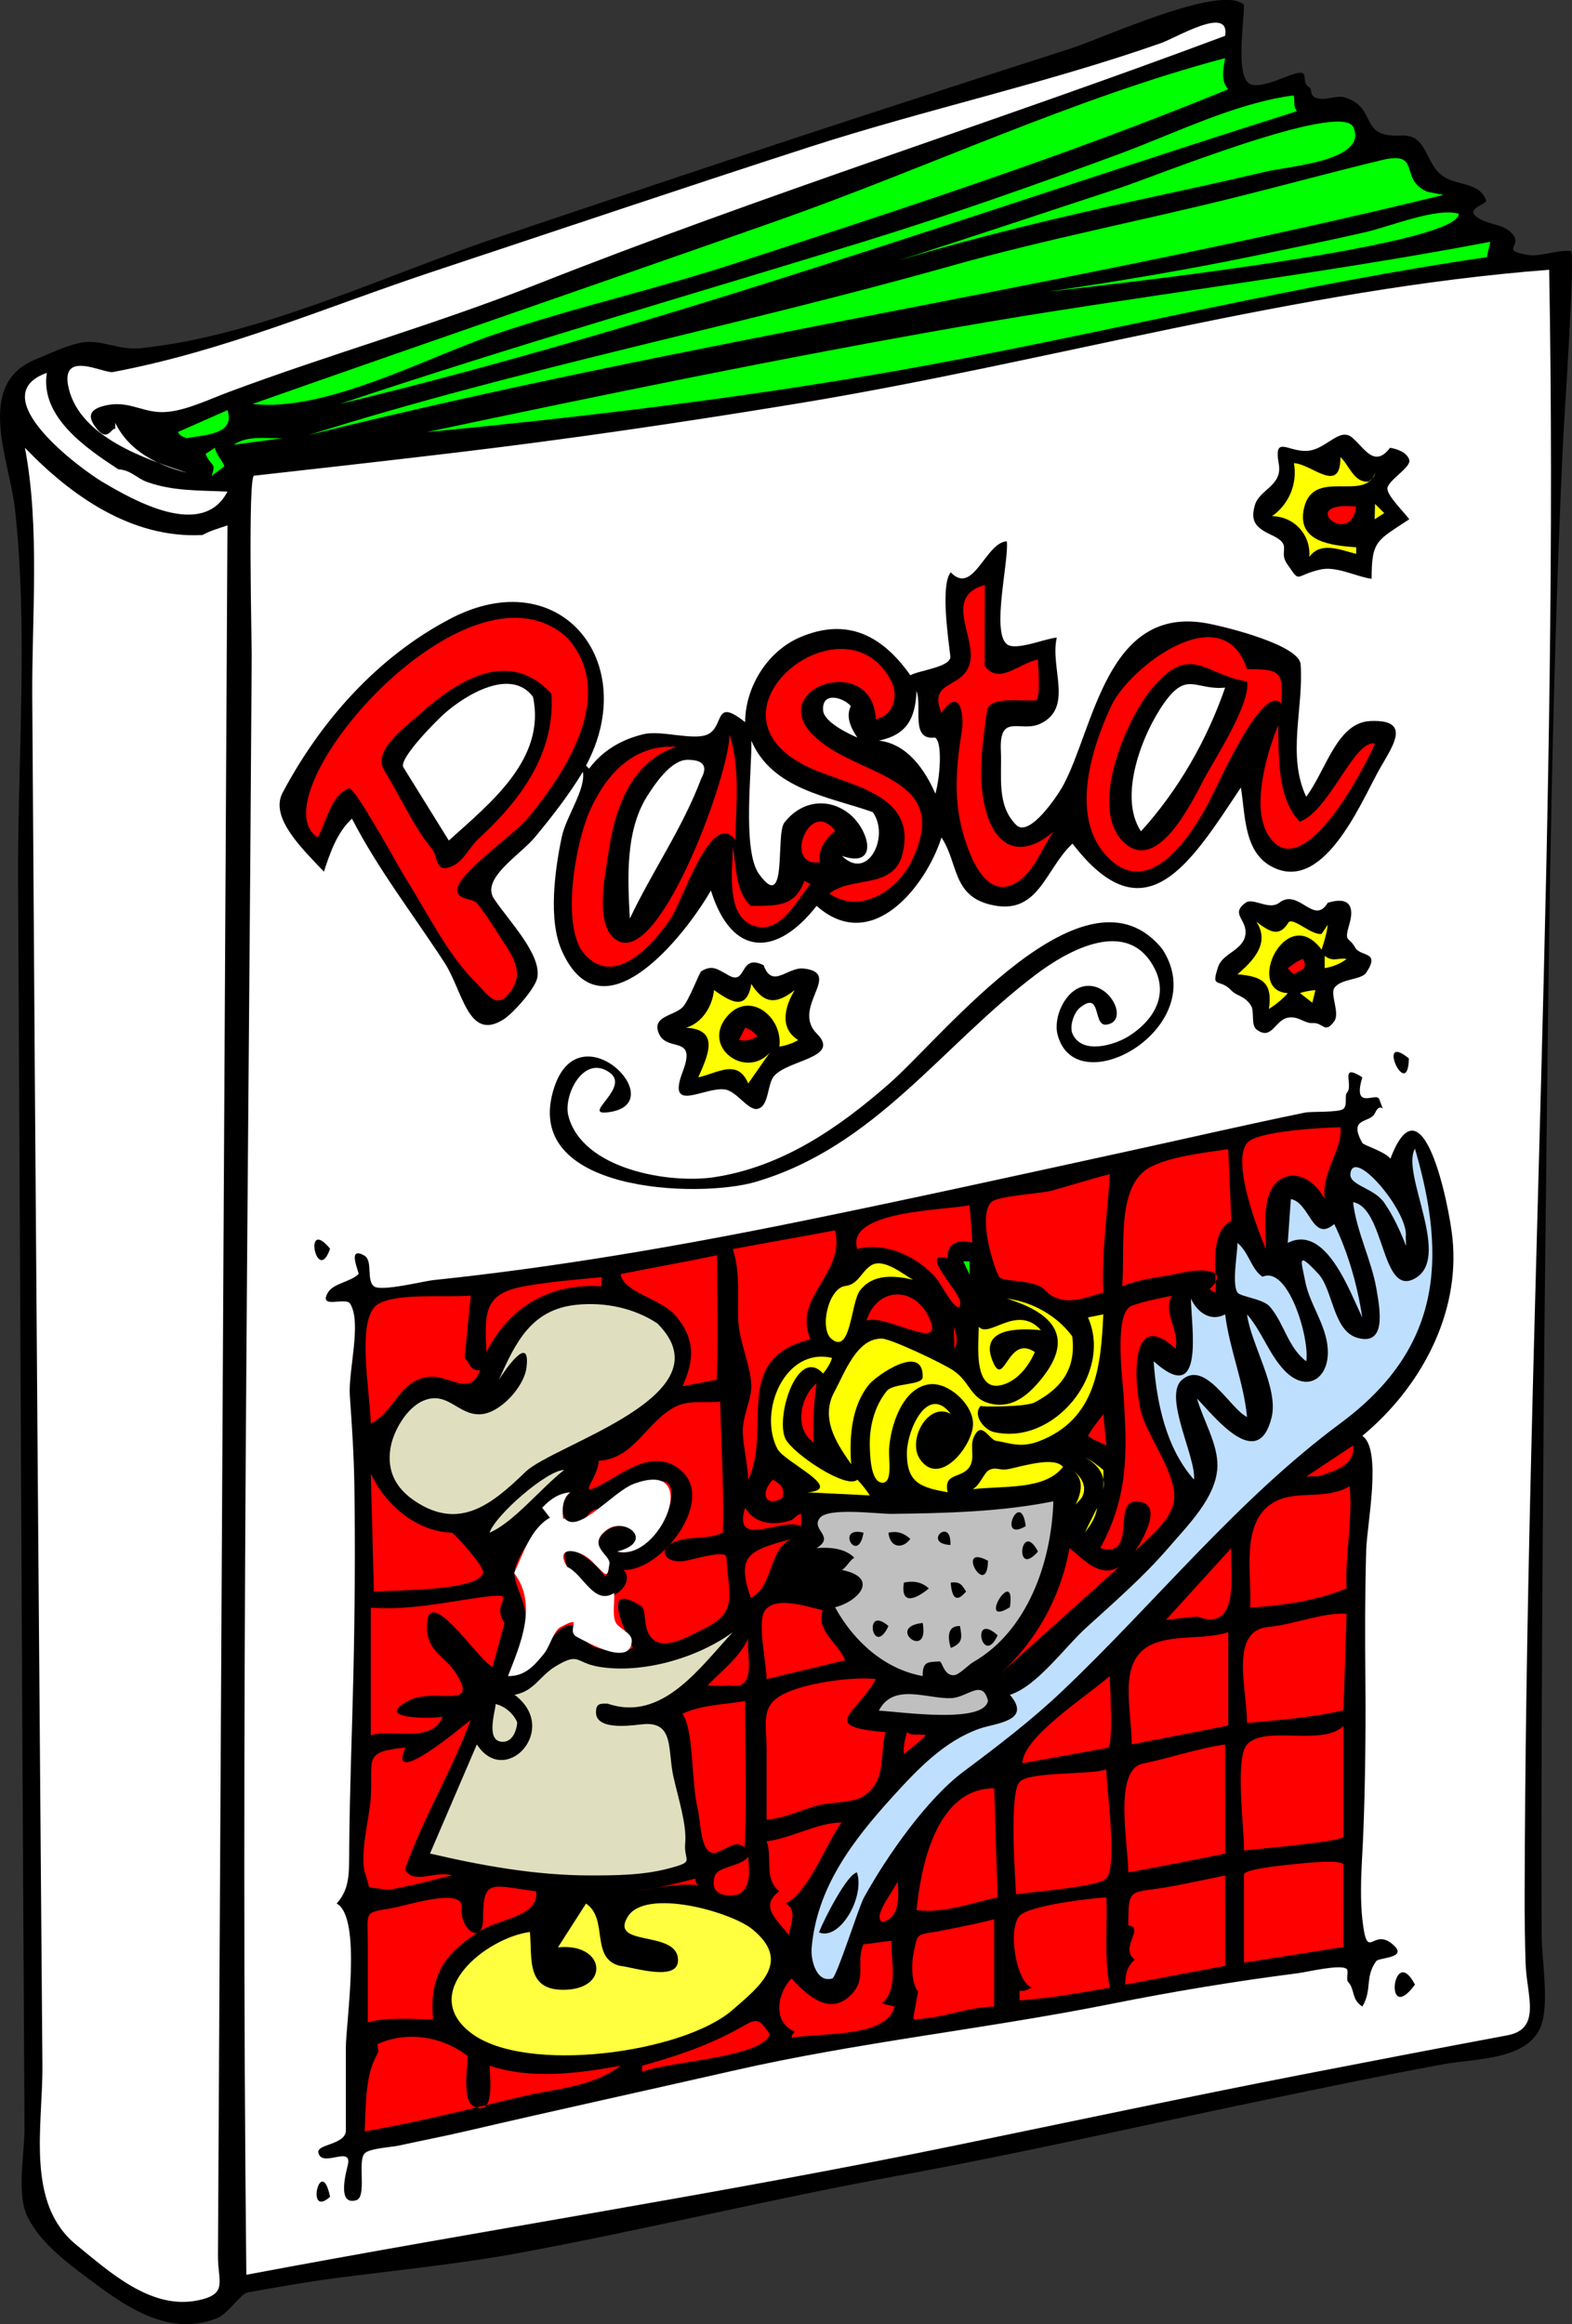 <?xml version="1.0" encoding="UTF-8" standalone="no"?>
<!-- Generator: Adobe Illustrator 12.0.0, SVG Export Plug-In . SVG Version: 6.00 Build 51448)  -->
<svg
    xmlns:inkscape="http://www.inkscape.org/namespaces/inkscape"
    xmlns:rdf="http://www.w3.org/1999/02/22-rdf-syntax-ns#"
    xmlns="http://www.w3.org/2000/svg"
    xmlns:cc="http://web.resource.org/cc/"
    xmlns:dc="http://purl.org/dc/elements/1.1/"
    xmlns:sodipodi="http://inkscape.sourceforge.net/DTD/sodipodi-0.dtd"
    xmlns:svg="http://www.w3.org/2000/svg"
    xmlns:ns1="http://sozi.baierouge.fr"
    xmlns:xlink="http://www.w3.org/1999/xlink"
    id="Layer_1"
    style="enable-background:new 0 0 178.635 264.113"
    sodipodi:docname="Libro di ricette.svg"
    xml:space="preserve"
    viewBox="0 0 178.635 264.113"
    sodipodi:version="0.32"
    version="1.0"
    inkscape:version="0.40+cvs"
    sodipodi:docbase="F:\openclip\svg3"
  >
<rect x="0" y="0" width="178.635" height="264.113" fill="#333333" stroke="none"/>
<sodipodi:namedview
      id="base"
      bordercolor="#666666"
      inkscape:pageshadow="2"
      inkscape:window-width="640"
      pagecolor="#ffffff"
      inkscape:zoom="1.4312055"
      inkscape:window-x="22"
      borderopacity="1.0"
      inkscape:current-layer="Layer_1"
      inkscape:cx="89.317496"
      inkscape:cy="132.05650"
      inkscape:window-y="22"
      inkscape:window-height="540"
      inkscape:pageopacity="0.0"
  />
<g
      id="g3"
    >
	<path
        id="path5"
        d="m141.36 0.577c0 2.086-0.967 8.048 0.654 8.952 0.988 0.551 3.473-0.566 4.41-0.917 2.848-1.066 1.173 0.638 2.358 1.311 0.424 0.241-0.139 1.076 1.136 1.288 0.874 0.146 2.04-0.39 2.839-0.153 3.919 1.163 1.479 4.624 6.463 4.345 3.048-0.17 2.647 3.21 4.805 4.651 1.617 1.08 4.088 0.625 4.848 2.708 0.183 0.501-2.856 0.964-0.634 2.162 1.248 0.672 2.51 0.528 3.516 1.55 1.5 1.524-1.468 1.906 1.791 2.489 1.498 0.268 3.356-0.604 4.957-0.437 0.546 0.057-0.778 19.329-0.896 21.836-1.397 29.937-1.631 59.957-1.987 89.92-0.181 15.117-0.285 30.235-0.38 45.354-0.052 8.222-0.078 16.441-0.078 24.663 0 3.235 0.009 6.471 0.022 9.706 0.011 2.704 0.939 7.88-0.153 10.415-1.596 3.701-7.495 3.515-10.958 4.147-6.862 1.255-13.695 2.686-20.524 4.105-13.737 2.857-27.426 5.996-41.231 8.521-14.396 2.633-28.656 6.091-43.039 8.775-7.075 1.32-14.252 2.008-21.383 2.943-3.271 0.43-6.512 1.019-9.759 1.595-0.771 0.138-2.238 2.438-3.467 2.928-5.748 2.288-10.881-1.685-15.066-4.825-2.428-1.822-4.95-3.802-6.398-6.528-1.403-2.641-0.405-7.242-0.421-10.29-0.083-15.363-0.179-30.727-0.257-46.091-0.16-31.768-0.304-63.535-0.472-95.303-0.074-13.943 1.168-28.7-0.357-42.567-0.603-5.48-4.613-14.147 2.328-16.98 1.64-0.67 3.338-1.52 5.075-1.886 2.35-0.495 4.312 0.872 6.834 0.611 13.635-1.412 27.768-8.289 40.677-12.619 14.304-4.797 28.6-9.622 42.947-14.29 7.394-2.406 14.787-4.809 22.191-7.182 3.65-1.183 17.13-7.394 19.61-4.92"
    />
	<path
        id="path7"
        style="fill:#FFFFFF"
        d="m139.22 4.07c-25.924 9.709-52.598 18.111-78.26 28.255-11.459 4.53-23.41 7.907-34.98 12.228-2.602 0.972-5.462 2.407-7.904 2.271-2.075-0.116-3.586-1.249-5.896-0.786-1.968 0.394-2.464 1.217-1.048 2.838 1.152 1.318 1.569-0.352 1.965-0.131v-0.699c1.56 3.237 4.828 4.848 8.167 5.677-4.713-1.545-12.094-4.018-13.445-9.55-1.113-4.557 3.976-1.7 5.007-1.894 12.829-2.416 24.289-7.415 36.577-11.487 14.165-4.694 28.304-9.468 42.502-14.062 13.246-4.286 26.928-7.233 40.022-11.832 1.79-0.628 7.88-4.349 7.29-0.828"
    />
	<path
        id="path9"
        style="fill:#00FF00"
        d="m139.57 10.141c-18.383 7.552-37.23 13.658-56.112 19.813-9.001 2.934-18.262 4.998-27.257 8.049-7.777 2.639-19.234 8.867-27.513 7.904 19.866-6.997 39.788-13.835 59.654-20.831 16.937-5.964 33.532-13.864 50.879-18.474-0.22 1.286-0.52 2.566 0.35 3.539"
    />
	<path
        id="path11"
        style="fill:#00FF00"
        d="m146.99 10.839c0.244 0.741-0.136 1.136 0.395 1.79-36.14 11.429-71.884 24.373-108.78 33.278 19.625-6.57 39.502-12.289 59.282-18.369 9.848-3.027 19.547-6.446 29.211-10.011 6.42-2.367 13.17-5.789 19.9-6.688"
    />
	<path
        id="path13"
        style="fill:#00FF00"
        d="m153.76 14.376c1.846 3.906-7.289 4.499-10.045 5.153-4.771 1.133-9.57 2.161-14.361 3.2-9.201 1.995-18.324 4.189-27.345 6.889 8.465-2.694 16.882-5.525 25.322-8.292 3.69-1.211 24.72-9.741 26.42-6.95"
    />
	<path
        id="path15"
        style="fill:#00FF00"
        d="m162.24 21.801c0.597 0.117 1.193 0.233 1.79 0.35-42.68 10.433-86.297 16.678-128.97 27.294 24.034-7.582 48.841-12.407 73.016-19.232 10.785-3.045 21.67-5.128 32.538-7.845 5.459-1.365 10.891-2.845 16.36-4.166 4.71-1.138 1.88 2.218 5.26 3.599"
    />
	<path
        id="path17"
        style="fill:#00FF00"
        d="m165.77 24.29c0.041 3.722-41.226 8.212-46.729 8.865 7.95-1.176 15.882-2.5 23.752-4.133 4.109-0.853 8.221-1.691 12.313-2.626 2.83-0.645 8.14-2.847 10.67-2.106"
    />
	<path
        id="path19"
        style="fill:#00FF00"
        d="m168.96 29.225c-21.122 3.066-41.783 8.233-62.751 12.128-19.001 3.53-38.46 5.899-57.695 7.743 20.063-4.243 40.139-8.388 60.34-11.926 20.114-3.523 40.44-5.878 60.499-9.692-0.04 0.174-0.39 1.732-0.4 1.747"
    />
	<path
        id="path21"
        style="fill:#FFFFFF"
        d="m176.04 30.666c1.117 61.495-2.644 123.13-2.786 184.64-0.006 2.595 0.028 5.173 0.106 7.767 0.11 3.649 1.877 7.476-2.057 8.212-7.722 1.447-15.437 2.926-23.148 4.427-13.19 2.566-26.339 5.363-39.501 8.071-26.81 5.516-53.809 9.653-80.662 14.718-0.649-61.332 0.245-122.72 0.611-184.05 0.007-1.278-0.44-20.316 0.266-20.395 7.59-0.841 15.174-1.706 22.757-2.605 13.105-1.556 26.189-3.493 39.211-5.632 28.217-4.647 56.767-13.005 85.207-15.162"
    />
	<path
        id="path23"
        style="fill:#FFFFFF"
        d="m13.445 53.332c1.453 0.085 2.035 0.995 3.275 1.441 2.91 1.047 5.928 0.948 9.127 1.091-2.842 5.477-10.687 0.98-14.193-1.091-2.446-1.445-13.754-9.764-6.331-12.403-0.802 5.056 4.594 8.64 8.122 10.962"
    />
	<path
        id="path25"
        style="fill:#00FF00"
        d="m21.219 49.794c-0.397-0.167-0.738-0.212-1.004-0.699 1.878-0.83 3.755-1.66 5.633-2.49 0.95 2.839-2.728 2.804-4.629 3.189"
    />
	<path
        id="path27"
        d="m157.96 50.886c0.821 0.127 1.963 0.536 2.184 1.397 0.214 0.832-2.461 2.329-2.489 3.231-0.025 0.82 1.982 2.783 2.489 3.494-3.684 2.443-4.28 2.389-4.28 6.77-1.85-0.267-4.007-1.489-5.873-1.048-3.011 0.71-2.141 1.638-3.735-0.655-1.047-1.506 0.742-2.114-1.768-3.276-1.902-0.881-2.377-1.63-1.9-3.362 0.505-1.833 3.168-2.207 2.729-4.695-0.625-3.546 1.196-1.148 3.561-1.55 1.964-0.333 3.387-2.643 4.781-1.463 1.41 1.2 2.52 3.5 4.3 1.157"
    />
	<path
        id="path29"
        style="fill:#00FF00"
        d="m32.181 49.794c-1.878 0.248-3.756 0.495-5.634 0.743 1.665-1.126 3.866-0.659 5.634-0.743"
    />
	<path
        id="path31"
        style="fill:#FFFFFF"
        d="m23.01 60.8c0.836-0.485 1.932-0.783 2.838-1.092-0.36 65.554-0.72 131.11-1.08 196.66-0.016 2.934 1.209 4.354-2.37 5.057-5.292 1.04-9.969-3.267-13.735-6.332-5.799-4.722-3.787-13.53-3.843-20.417-0.066-8.156-0.13-16.313-0.195-24.47-0.232-29.286-0.46-58.573-0.667-87.859-0.102-14.362-0.2-28.723-0.292-43.084-0.059-9.154 0.89-19.316-0.833-28.378 5.292 5.509 12.188 10.343 20.177 9.912"
    />
	<path
        id="path33"
        style="fill:#00FF00"
        d="m25.499 52.982c-0.48 0.364-0.961 0.728-1.441 1.092 0.508-1.618 0.04-0.84-0.699-2.489 0.35-0.233 0.699-0.466 1.048-0.699 0.207 0.858 0.841 1.412 1.092 2.096"
    />
	<path
        id="path35"
        style="fill:#FFFF00"
        d="m155.51 54.729c0.383-0.311 0.671-0.506 0.742-1.005-1.089 3.401-7.051-0.648-8.079 4.062-0.847 3.877 3.259 4.192 5.939 4.411v0.743c-1.795-0.435-4.022-1.463-5.328 0.349 0.196-2.501-1.716-4.604-4.235-4.629 1.937-1.377 2.897-3.679 2.489-6.027 2.004 0.074 5.31 3.649 5.284-0.699 1.08 1.066 1.55 2.935 3.2 2.795"
    />
	<path
        id="path37"
        style="fill:#FF0000"
        d="m154.11 57.568c-0.63 4.838-6.96-0.705 0 0"
    />
	<path
        id="path39"
        style="fill:#FFFF00"
        d="m156.21 59.009c0.015-0.582 0.028-1.165 0.043-1.747 0.35 0.349 0.698 0.699 1.048 1.048-0.06 0.039-1.07 0.672-1.09 0.699"
    />
	<path
        id="path41"
        d="m114.41 61.499c0.263 2.201-1.767 10.252 0 11.704 0.995 0.818 4.479-0.691 5.677-0.743-0.802 3.426 1.952 7.977-1.877 9.783-2.22 1.047-4.682-1.3-4.477 3.079 0.136 2.896-0.519 6.164 1.746 8.428 1.492 1.492 4.729-3.362 5.35-4.52 3.52-6.557 4.907-20.533 16.377-18.386 2.271 0.425 10.432 2.477 10.591 4.651 0.362 4.957-1.579 10.343 0.634 15.045 2.259-2.994 3.479-8.438 7.293-8.604 4.997-0.217 2.298 3.155 0.873 5.765-2.099 3.844-6.36 14.03-12.228 10.7-3.037-1.724-2.855-5.885-3.363-8.909-5.707 8.579-10.847 17.168-19.128 6.376-3.169 2.92-3.83 8.312-9.39 6.922-4.283-1.071-3.592-4.741-5.503-7.621-1.7 5.391-7.836 13.404-14.192 7.774-4.462 5.731-9.59 5.973-12.01-1.747-2.931 5.11-12.379 17.109-16.944 6.834-1.571-3.535-0.778-9.235 0-12.927 0.499-2.365 2.727-5.338 2.402-7.402-1.618 2.652-3.495 5.085-5.481 7.468-1.655 1.986-6.148 4.675-4.625 6.964 1.663 2.5 5.481 6.383 4.909 9.02-0.269 1.24-2.736 3.988-3.799 4.673-4.054 2.61-4.641-3.21-6.725-6.419-3.532-5.439-7.544-10.596-10.525-16.377-1.691 1.553-2.492 3.891-3.188 6.027-2.352-2.507-6.206-6.12-4.696-8.966 4.339-8.182 10.799-15.462 19.086-19.792 12.489-6.524 21.667 4.98 15.395 16.704l0.349 0.349c1.545-2.083 3.745-3.355 6.245-3.93 1.981-0.456 5.6 0.763 7.206 0.043 1.984-0.889 0.663-4.296 4.281-1.397 0.021-4.011 2.537-8.065 6.244-9.651 5.486-2.348 9.454-0.052 12.534 4.323 0.899-0.553 4.687-0.929 4.541-2.162-0.268-2.257-1.115-8.098 0.044-9.542 2.57 2.724 3.96-3.43 6.38-3.52"
    />
	<path
        id="path43"
        style="fill:#FF0000"
        d="m111.92 75.691c1.603 2.191 3.862-0.324 6.027-0.742 0 0.792 0.391 4.605-0.314 4.648-1.499 0.092-5.257-0.489-5.473 1.16-0.467 3.554-1.084 7.304-0.262 10.852 1.168 5.041 4.363 5.911 7.84 2.861-1.349 1.885-2.225 4.668-4.303 5.874-3.616 2.098-5.509-3.666-6.175-6.335-0.891-3.567-0.558-7.337 0.036-10.918 0.278-1.677-0.142-5.27-2.313-2.072-1.586-3.784 2.483-2.687 3.233-5.678 0.736-2.938-3.08-7.571 1.702-8.865-0.02 3.076-0.02 6.148-0.02 9.219"
    />
	<path
        id="path45"
        style="fill:#FF0000"
        d="m64.454 72.459c5.715 6.378-0.166 15.387-4.598 20.65-1.414 1.679-8.186 6.408-7.892 8.129 0.193 1.13 1.715 0.763 2.271 1.441 1.136 1.387 2.081 3.032 3.101 4.563 0.982 1.475 1.985 3.2 1.004 4.913-1.766 3.086-2.93 0.798-4.324-0.568-3.127-3.063-5.542-8.011-7.877-11.708-0.764-1.21-5.813-10.499-6.469-10.281-2.046 0.683-2.607 3.896-3.559 5.568-7.244-4.61 16.977-33.075 28.343-22.7"
    />
	<path
        id="path47"
        style="fill:#FF0000"
        d="m141.71 76.041c3.754 0 4.153 0.265 3.888 3.887-2.145-2.366-7.234 9.393-8.316 11.403-1.881 3.492-6.4 10.633-11.052 6.415-4.821-4.371-2.324-12.479 0.066-17.569 2.02-4.323 12.67-12.544 15.41-4.136"
    />
	<path
        id="path49"
        style="fill:#FF0000"
        d="m101.31 77.438c0.803 1.73 0.224 3.892-1.79 4.28-0.413-8.394-15.059-2.677-4.936 3.494 5.362 3.269 13.293 4.018 8.953 12.752-1.627 3.273-5.816 5.972-9.303 3.582 2.554-2.04 7.306-0.435 8.319-4.499 1.618-6.486-5.219-7.615-9.804-9.477-14.819-6.019 3.185-20.633 8.554-10.136"
    />
	<path
        id="path51"
        d="m141.71 77.438c0.452 2.505-3.78 8.994-4.89 11.092-1.407 2.661-5.51 11.23-9.39 6.9-3.576-3.992 0.575-13.631 3.316-16.995 4.53-5.558 6.09-1.725 10.96-0.997"
    />
	<path
        id="path53"
        d="m62.664 78.836c0.444 6.856-3.599 12.173-8.297 16.486-0.979 0.898-1.636 2.432-2.839 3.035-2.136 1.07-1.735-1.037-2.402-1.834-2.105-2.515-3.677-6.113-5.437-8.926-1.405-2.246 2.128-4.773 3.934-6.383 4.741-4.231 10.334-7.472 15.041-2.378"
    />
	<path
        id="path55"
        style="fill:#FFFFFF"
        d="m139.22 78.137c-2.064 5.969-5.318 11.653-9.564 16.333-2.64-3.955 0.153-11.113 2.664-14.63 2.59-3.631 3.53-1.372 6.9-1.703"
    />
	<path
        id="path57"
        style="fill:#FFFFFF"
        d="m60.567 79.185c1.512 7.106-4.917 12.115-9.564 16.333-1.72-2.772-3.44-5.545-5.161-8.318-0.599-0.965 3.842-5.387 4.637-6.094 2.377-2.114 7.565-5.297 10.088-1.921"
    />
	<path
        id="path59"
        style="fill:#FFFFFF"
        d="m106.25 83.814c0.894 0.526 0.551 4.646 0.044 6.376-1.204-2.743-3.205-5.655-6.419-6.027 3.18-0.673 4.128-2.49 4.279-5.633 0.66 1.847-0.73 5.634 2.1 5.284"
    />
	<path
        id="path61"
        style="fill:#FFFFFF"
        d="m96.685 80.233c-0.612 1.241 0.021 2.512 0.74 3.581-1.064-0.445-3.78-1.776-3.886-3.057-0.184-2.242 2.278-1.51 3.146-0.524"
    />
	<path
        id="path63"
        style="fill:#FF0000"
        d="m147.69 93.378c3.39-1.208 6.237-9.452 8.559-8.865-1.472 3.303-7.962 15.564-11.792 10.874-2.54-3.11-0.518-9.761 0.787-12.97 0.09 3.686-0.13 8.21 2.44 10.961"
    />
	<path
        id="path65"
        style="fill:#FF0000"
        d="m83.582 95.475c-2.713-3.661-6.003 6.874-7.336 8.866-1.892 2.826-6.246 7.931-9.739 4.192-2.886-3.089-1.073-12.771 0.456-16.265 1.854-4.236 5.002-7.708 9.894-7.404-5.389 1.798-7.052 7.354-7.773 12.402-0.333 2.329-1.632 8.342 1.223 9.695 4.901 2.323 12.714-19.406 12.577-23.496 1.279 3.736 0.719 8.305 0.698 12.011"
    />
	<path
        id="path67"
        style="fill:#FFFFFF"
        d="m99.172 92.287c1.969 2.713-0.515 7.915-3.493 4.979 4.348 1.5 3.052-3.134 0.699-4.891-2.413-1.802-5.393-1.297-7.25 1.113-1.019 1.322 0.407 10.411-2.882 5.831-1.963-2.735-0.743-12.234-0.873-15.154 2.395 5.566 8.806 6.355 13.799 8.122"
    />
	<path
        id="path69"
        style="fill:#FFFFFF"
        d="m79.695 88.443c-2.096 5.61-5.568 10.549-8.123 15.94-0.242-4.461-0.538-9.87 1.92-13.826 0.863-1.389 2.724-4.176 4.587-4.211 1.584-0.025 2.481 0.544 1.616 2.1"
    />
	<path
        id="path71"
        style="fill:#FF0000"
        d="m94.894 94.427c-1.091 0.895-1.991 2.12-1.704 3.537-4.294 0.683-1.199-7.46 1.704-3.537"
    />
	<path
        id="path73"
        style="fill:#FF0000"
        d="m85.329 102.94c2.891-0.01 5.012 0.137 6.07-2.839 0.118 0.069 0.57 0.308 0.699 0.349-1.48 1.737-3.179 5.307-5.875 4.892-3.944-0.608-2.947-6.625-2.947-9.127 0.414 2.313 0.27 5.107 2.053 6.727"
    />
	<path
        id="path75"
        d="m150.88 102.59c2.457-0.765 3.038 0.436 2.467 2.38-0.649 2.214-0.068 1.402 0.634 2.686 0.623 1.138 2.938 0.375 1.267 2.882-0.56 0.84-2.911 0.65-3.625 1.747-0.479 0.738 0.656 2.844 0 3.756-1.107 1.54-1.187 0.131-2.488 0.218-0.907 0.061-1.568-0.838-2.796-0.611-1.462 0.271-1.811 2.639-3.537 1.354-0.693-0.516-0.213-2.096-0.655-2.751-0.782-1.16-1.593-1.028-2.228-1.703-1.382-1.468-2.367-0.071-1.483-2.708 0.499-1.491 2.774-1.84 3.077-3.56 0.313-1.774-1.784-2.365 0.021-3.69 0.87-0.639 2.657 0.897 3.823 0 2.24-1.72 3.94 2.66 5.53-0.01"
    />
	<path
        id="path77"
        style="fill:#FFFF00"
        d="m150.18 106.13c0.232-0.35 0.466-0.699 0.698-1.048-0.08 0.909-0.422 1.967-0.698 2.838-4.029-5.438-8.777 4.676-3.844 4.935-0.532 0.649-1.422 1.351-2.139 1.791 0.45-3.091-0.866-3.691-3.582-3.93 1.803-1.522 3.756-3.587 2.14-5.983 1.453 1.099 2.581 1.863 3.648 0.114 0.44-0.73 2.65 1.47 3.77 1.28"
    />
	<path
        id="path79"
        d="m132.1 107.88c5.729 8.866-9.838 17.701-11.923 9.695-0.513-1.968 0.868-5.106 3.036-5.503 2.959-0.542 5.158 4.02 2.51 4.367-1.575 0.207-0.491-3.952-3.012-1.921-0.675 0.543-1.214 2.122-0.831 2.97 1.085 2.407 4.773 1.253 6.311 0.306 2.778-1.712 4.646-4.575 2.992-7.773-2.997-5.799-9.734-2.1-13.494 0.742-10.731 8.112-18.236 19.547-31.828 23.544-6.441 1.894-26.86 1.258-22.871-10.77 2.907-8.769 13.25 1.668 6.397 2.817-3.739 0.627 2.337-2.69-0.087-4.455-2.969-2.161-5.314 2.565-4.717 4.891 1.57 6.113 11.49 7.75 16.552 6.987 7.75-1.168 14.173-5.604 19.937-10.656 6.27-5.52 22.37-25.973 31.02-15.26"
    />
	<path
        id="path81"
        style="fill:#FFFF00"
        d="m153.02 108.97c-0.684 0.561-1.645 0.907-2.49 1.048v-1.398c0.98 0.75 1.52 0.18 2.49 0.35"
    />
	<path
        id="path83"
        style="fill:#FF0000"
        d="m146.99 110.72c-0.218-0.233-0.437-0.466-0.654-0.699 0.489-0.357 1.169-0.886 1.747-1.048 0.58 1.27-0.24 1.17-1.1 1.75"
    />
	<path
        id="path85"
        d="m86.77 109.67c0.983 2.767 2.71 0.195 4.542 0.393 4.568 0.494-1.489 4.41 1.529 7.424 2.738 2.734-3.306 2.933-4.891 4.804-0.78 0.921-0.538 3.377-1.835 3.712-1.062 0.274-2.342-1.938-3.669-2.183-2.303-0.426-6.75 2.875-4.869-2.031 1.708-4.455-2.064-1.949-2.817-4.651-0.464-1.665 1.834-1.728 2.794-2.665 0.716-0.699 1.908-3.963 2.14-4.105 1.292-0.793 1.887-0.186 3.167 0.502 2.039 1.11 1.103-2.55 3.909-1.19"
    />
	<path
        id="path87"
        style="fill:#FFFF00"
        d="m90.308 112.51c-1.12 1.851-1.787 4.326 0.393 5.678-0.511 0.342-1.527 0.677-2.14 0.742 0.437-3.374-3.472-6.508-6.026-3.319-2.765 3.452 2.214 7.027 4.935 4.018-0.814 1.165-1.63 2.329-2.444 3.494-1.224-2.868-3.471-1.167-5.679-0.698 1.084-2.434 2.506-5.445-1.397-5.634 1.838-0.536 3.003-2.438 3.188-4.28 1.628 1.127 3.693 2.629 4.237-0.699 1.455 2.31 2.831 2.35 4.933 0.7"
    />
	<path
        id="path89"
        style="fill:#FFFF00"
        d="m149.13 113.95c-0.466-0.364-0.933-0.728-1.398-1.092 0.372-0.168 1.311-0.316 1.746-0.349-0.12 0.48-0.23 0.96-0.35 1.44"
    />
	<path
        id="path91"
        style="fill:#FF0000"
        d="m86.071 117.79c-0.646 0.333-1.262 0.578-2.096 0.393 0.233-0.466 0.466-0.932 0.699-1.397 0.668 0.21 1.138 0.62 1.397 1.01"
    />
	<path
        id="path93"
        d="m160.1 120.28c-0.12 5.06-3.86-3.16 0 0"
    />
	<path
        id="path95"
        d="m154.81 122.42c-1.171 3.886 1.605 1.619 1.921 2.489 0.781 2.154 0.219 0.013-0.48 1.572-0.548 1.222-3.115 0.4-1.44 3.406 0.143 0.255 2.624 0.996 3.188 1.791 3.624-9.61 6.66 5.15 7.056 9.053 0.873 8.594-3.613 16.94-10.243 22.435 2.266 1.53 0.522 10.063 0.439 12.943-0.141 4.891-0.143 9.776-0.095 14.669 0.067 6.88-0.058 14.987-0.388 20.601-0.109 1.854-0.195 4.631 0.043 6.726 0.585 5.135 1.132 0.731 3.537 2.926 1.667 1.521-1.641 1.383-1.966 1.835-1.321 1.837-0.422 3.223-1.571 5.153-1.278-0.82-0.822-1.956-1.616-2.796-0.268-0.283 0.097-1.271-0.174-1.483-0.717-0.561-4.444 0.352-5.489 0.485-7.121 0.911-14.19 2.078-21.23 3.486-14.303 2.858-28.771 4.354-43.002 7.6-10.15 2.314-20.169 4.496-30.287 6.856-2.565 0.599-5.157 1.095-7.73 1.66-0.769 0.169-3.296 0.308-3.843 0.873-0.858 0.887 0.292 4.958-0.961 5.328-2.312 0.683-1.056-3.498-0.938-4.083 0.431-2.157-2.96 0.433-3.363-1.311-0.234-1.014 3.123-0.87 3.123-2.552v-9.349c0-2.972 1.858-14.844-1.048-16.42 1.533-1.693 1.411-3.485 1.432-6.369 0.05-6.56 0.324-13.118 0.472-19.676 0.162-7.187 0.221-14.361 0.11-21.549-0.052-3.372-0.276-6.737-0.514-10.1-0.201-2.832 1.388-8.336 0.029-10.479-0.502-0.792-3.661 0.698-2.511-1.267 0.617-1.055 2.598-1.198 3.472-2.096 0.115-0.118-1.391-3.257 0.655-2.097 1.002 0.568 0.204 2.776 1.092 3.494 0.785 0.635 5.692-0.596 6.721-0.703 13.837-1.447 27.621-3.814 41.251-6.58 12.596-2.555 25.135-5.325 37.691-8.063 6.712-1.463 13.406-3.013 20.132-4.393 0.775-0.159 3.925 0.017 4.389-0.437 0.477-0.467 0.082-1.49 0.393-1.833 0.78-0.85-0.94-3.45 1.75-1.74"
    />
	<path
        id="path97"
        style="fill:#FF0000"
        d="m152.32 128.1c0.244 2.668-2.148 4.91-1.791 8.167-0.792-1.579-2.646-3.215-4.542-2.49-2.833 1.082-2.139 5.896-2.139 8.167-0.912-2.109-3.905-9.881-2.142-12.054 1.13-1.4 8.81-1.75 10.61-1.8"
    />
	<path
        id="path99"
        style="fill:#FF0000"
        d="m139.92 138.75c-2.538 1.259-1.655 5.676-1.791 8.123 0.044 0.047-0.66-0.332-0.698-0.349 2.642-2.535-1.45-2.28-2.859-1.944-2.358 0.563-4.796 0.646-7.054 1.595 0.367-4.174-0.702-11.066 2.882-13.364 2.105-1.351 6.733-1.857 9.172-2.227 0.12 2.72 0.23 5.44 0.35 8.16"
    />
	<path
        id="path101"
        style="fill:#BFDFFF"
        d="m160.79 130.54c3.712 12.665 2.879 22.784-8.432 31.169-11.817 8.761-20.982 20.326-31.637 30.449-3.549 3.372-7.35 6.257-11.246 9.174-4.11 3.077-8.614 9.446-11.313 14.324-0.569 1.029-3.084 9.023-3.58 9.171-1.847 0.549-2.455-2.194-2.357-3.385 0.573-6.977 4.722-12.332 9.267-17.333 2.875-3.163 5.851-6.27 9.817-7.669 1.814-0.64 6.029-0.842 3.451-3.844 3.083-0.982 6.207-5.388 8.634-7.597 3.238-2.947 6.612-5.874 9.467-9.205 2.169-2.53 5.365-5.653 5.48-9.139 0.084-2.546-1.648-5.317-2.314-7.729 2.094 2.205 6.947 8.377 8.473 2.14 0.821-3.359-2.343-8.273-2.796-11.704 1.696 1.927 2.478 4.496 4.236 6.354 2.529 2.671 5.188 0.95 4.936-2.489-0.205-2.775-2.085-5.035-2.577-7.708-0.383-2.082-1.046-3.537 1.529-0.742 1.645 1.785 1.653 6.454 4.41 7.249 3.369 0.972 2.56-3.293 2.184-5.502-0.571-3.36-2.285-6.557-2.664-9.913 3.581 0.646 3.199 10.446 6.813 8.777 4.65-2.15-1.45-12.02 0.22-14.86"
    />
	<path
        id="path103"
        style="fill:#BFDFFF"
        d="m159.74 140.5c0.015 0.364 0.029 0.728 0.044 1.092-0.677-1.713-1.424-3.368-2.467-4.892-1.188-1.732-4.01-1.978-3.865-3.318 0.35-3.12 6.6 4.31 6.3 7.12"
    />
	<path
        id="path105"
        style="fill:#FF0000"
        d="m125.38 146.88c-2.348 0.671-4.738 1.741-6.682-0.327-1.114-1.186-4.866-0.848-5.175-1.464-0.778-1.55-2.357-6.932-0.895-8.471 0.698-0.735 5.631-0.978 6.855-1.311 2.22-0.604 4.402-1.325 6.638-1.879-0.27 4.49-0.95 8.93-0.74 13.45"
    />
	<path
        id="path107"
        style="fill:#BFDFFF"
        d="m151.62 139.1c1.621 3.373 2.609 6.923 3.188 10.612-1.404-2.813-4.103-10.673-8.473-8.473 0.117-1.659 0.233-3.318 0.351-4.978 2.19 0.41 2.43 4.98 4.93 2.84"
    />
	<path
        id="path109"
        style="fill:#FF0000"
        d="m110.48 141.2c-1.551-0.372-2.896 0.027-2.797 1.79-3.459-0.917 1.482 3.818 1.442 5.066-0.061 1.912-2.37-2.362-2.62-2.664-2.074-2.501-5.861-4.341-9.085-3.45-1.393-4.364 9.733-4.389 12.754-4.979 0.12 1.35 0.27 3.06 0.31 4.23"
    />
	<path
        id="path111"
        style="fill:#FF0000"
        d="m94.894 139.8c1.197 5.041-4.884 7.528-2.795 12.403-9.027 2.191-4.328 10.188-7.074 15.94-0.06-1.755-0.512-3.451-0.613-5.197-0.114-1.963 0.966-3.778 0.962-5.415-0.005-2.235-1.422-5.101-1.485-7.643-0.067-2.705 0.229-5.319-0.611-7.948 3.838-0.73 7.917-1.42 11.616-2.13"
    />
	<path
        id="path113"
        d="m37.509 141.9c-1.489 4.3-3.125-3.77 0 0"
    />
	<path
        id="path115"
        style="fill:#BFDFFF"
        d="m143.46 145.09c2.904-1.304 5.37 6.908 4.978 9.607-2.091-1.582-2.491-4.279-4.127-6.201-0.782-0.919-3.358-1.127-3.69-1.616-0.653-0.963 0-4.413 0-5.634 1.31 1.07 1.56 2.99 2.84 3.84"
    />
	<path
        id="path117"
        style="fill:#FF0000"
        d="m81.442 156.79c-1.296 0.247-2.592 0.495-3.888 0.742 1.369-3.003 1.439-5.334-0.698-7.927-1.705-2.068-6.041-2.698-6.333-4.825 3.649-0.731 7.322-1.37 10.961-2.14 0.001 4.66 0.144 9.67-0.042 14.15"
    />
	<path
        id="path119"
        style="fill:#00FF00"
        d="m110.13 144.74c-0.218-0.466-0.437-0.932-0.654-1.397h0.699c-0.01-0.26 0.05 1.86-0.05 1.4"
    />
	<path
        id="path121"
        style="fill:#FFFF00"
        d="m103.8 145.44c-2.138-0.51-4.586-0.724-6.07 1.201-1.056 1.37-1.019 7.328-3.232 5.524-1.432-1.167-0.352-5.801 1.551-6.026 1.498-0.178 1.803-1.618 2.927-2.336 1.454-0.92 3.704 1.07 4.824 1.65"
    />
	<path
        id="path123"
        style="fill:#FF0000"
        d="m68.34 146.18c-5.811-0.406-10.512 2.351-13.058 7.468-0.246-4.601-0.227-6.649 4.236-7.468 2.898-0.531 5.932-0.76 8.865-1.048 0.002 0.02-0.038 1.12-0.043 1.05"
    />
	<path
        id="path125"
        style="fill:#FF0000"
        d="m105.2 149.02c3.068 5.359-4.308 0.219-6.727 1.049 1.023-3.41 4.707-4.06 6.727-1.05"
    />
	<path
        id="path127"
        style="fill:#FF0000"
        d="m52.794 154.3c0.768 0.748 0.484 1.379 1.747 1.441-1.098 3.16-3.575 0.347-5.983 0.743-3.283 0.54-3.714 3.938-6.419 5.284-0.093-3.58-1.725-12.078 0.83-13.582 2.229-1.312 7.894-0.704 10.524-0.961-0.228 2.32-0.476 4.92-0.699 7.08"
    />
	<path
        id="path129"
        style="fill:#FF0000"
        d="m133.15 147.23c-1.022 2.108 0.895 3.847 0.437 6.026-5.605-5.129-4.646 5.06-3.778 7.665 0.921 2.766 3.931 6.75 3.604 9.542-0.276 2.357-2.931 4.276-4.455 5.852 0.82-1.204 3.545-5.747 0.044-5.677-2.57 0.052 0.264 6.518-3.975 5.284 3.197-5.866 3.071-10.787 2.654-17.33-0.133-2.075-1.122-9.474 0.949-10.228 1.46-0.51 3.16-0.84 4.53-1.12"
    />
	<path
        id="path131"
        style="fill:#FFFF00"
        d="m121.84 151.85c0.461 3.611-1.139 5.87-4.259 7.512-1.033 0.543-6.263 0.53-6.136 0.394-0.972 1.05 0.401 2.72 1.463 2.97 6.908 1.624 13.562-6.723 10.722-13.015 0.582-0.116 1.164-0.233 1.746-0.35-0.277 5.699-0.731 11.892-7.292 14.412-2.101 0.808-3.359 0.197-4.893-0.044-0.801-0.126-1.704-2.476-2.576-0.306-0.403 1.004 0.18 2.192-0.392 3.188-0.853 1.483-3.065 0.64-2.535 2.971-2.976-0.549-4.7-1.002-4.628-4.586 0.051-2.53 2.359-7.743 4.979-4.323-2.556-1.431-4.985 2.975-3.494 5.152 2.224 3.248 6.018-1.556 6.027-4.018 0.009-2.224-2.808-4.795-4.979-4.498-3.115 0.426-4.441 4.882-4.564 7.445-0.055 1.142 0.416 3.703-0.72 3.734-1.4 0.038-1.435-3.256-1.463-3.975-0.09-2.267 0.475-4.653 1.921-6.441 0.76-0.938 4.064-0.616 4.084-1.593 0.077-3.893-5.229-0.205-6.093 0.851-2.003 2.447-2.265 5.983-2.031 9.063-1.249-1.844-3.696-4.994-1.899-8.254 1.117-2.024 2.498-6.085 5.395-6.026 1.011 0.021 6.918 2.808 8.144 3.646 1.986 1.357 1.896 3.41 4.586 3.822 2.171 0.331 3.791-1 5.132-2.577 4.246-4.994 1.627-7.799-3.669-9.433 2.94 0.37 5.75 1.99 7.43 4.29"
    />
	<path
        id="path133"
        style="fill:#BFDFFF"
        d="m139.22 149.36c0.495 3.961 2.108 7.687 2.488 11.661-1.942-0.918-4.748-6.575-7.423-4.193-2.116 1.885 1.663 8.822 1.396 11.312-3.189-3.588-4.258-8.792-4.586-13.451 5.843 5.261 4.285-3.733 4.237-7.118 0.7 1.56 2.25 2.67 3.88 1.79"
    />
	<path
        id="path135"
        style="fill:#DFDFBF"
        d="m74.716 150.41c8.167 8.17-11.728 13.68-15.021 16.866-3.778 3.657-7.467 6.691-12.535 3.31-2.194-1.464-3.196-3.422-2.795-5.983 0.316-2.02 1.876-4.652 3.756-5.437 2.751-1.148 3.924 1.669 6.463 1.55 2.258-0.105 4.974-3.145 5.24-5.283 0.51-4.094-2.547 0.396-3.144 1.396 1.943-4.372 3.727-8.047 8.865-8.56 3.176-0.32 6.499 0.36 9.171 2.13"
    />
	<path
        id="path137"
        style="fill:#FFFF00"
        d="m118.3 151.16c-2.478-0.241-7.32-0.32-5.373 3.801 1.222 2.586 1.668-3.365 4.673-1.311-0.667 1.486-1.774 2.999-3.341 3.603-3.819 1.473-3.034-4.725-3.034-6.485 1.17 1.38 4.35-2.66 7.07 0.4"
    />
	<path
        id="path139"
        style="fill:#FF0000"
        d="m108.39 150.76c0.189 0.582 0.618 1.748 0.044 2.489 0.03-0.82-0.06-1.75-0.04-2.49"
    />
	<path
        id="path141"
        style="fill:#FFFF00"
        d="m94.544 154.3c-0.148 0.62-0.599 1.271-1.005 1.791-2.952-3.211-5.464 5.064-4.279 7.424 0.843 1.679 6.958 5.786 8.165 4.63 0.367 0.375 1.164 1.322 1.398 1.79-2.358-0.116-4.716-0.232-7.074-0.349 4.384-0.346-2.611-3.416-3.406-4.936-2.222-4.24 0.845-11.6 6.201-10.34"
    />
	<path
        id="path143"
        style="fill:#FF0000"
        d="m92.448 163.91c-2.255-1.527-1.503-5.202 0.349-6.726-0.357 2.22-0.383 4.49-0.349 6.73"
    />
	<path
        id="path145"
        style="fill:#FF0000"
        d="m82.141 174.17c-1.65 0.772-3.351 0.396-5.043 0.895-2.318 0.683-1.928 2.495 0.436 2.358 0.765-0.044 4.968-1.424 5.016-0.461 0.214 4.347 1.375 6.162-2.417 8.059-1.586 0.794-4.15 2.297-5.59 1.508-1.714-0.939-0.897-3.504-1.703-4.018-4.964-3.164-1.401 3.615-0.917 4.761-1.411 0.521-2.818 0.375-4.236-0.067-1.292-0.402-2.022-2.356-2.228-2.423-2.759-0.891-3.986 5.083-7.73 5.678 0.75-1.957 1.697-4.017 1.966-6.114 0.28-2.184-1.281-4.001-1.223-5.59 0.067-1.816 2.771-5.363 4.192-6.376-0.35-0.35-0.699-0.699-1.048-1.049 0.992-0.764 2.017-1.396 3.188-1.746-1.168 0.952-1.297 3.418 0.479 3.887 1.083 0.286 1.229-1.882 2.599-1.987 1.122-0.087 1.545-1.069 2.467-1.463 1.933-0.825 6.749-3.781 5.852 0.698-0.504 2.52-3.197 6.323-6.07 5.59 4.557-0.425 1.4-4.09-1.048-2.489-2.973 1.944 1.398 3.704-0.349 5.328-1.057-1.835-5.768-5.158-4.28-1.092 0.148 0.404 3.115 3.222 3.668 3.406 1.637 0.547 4.045-1.646 2.751-3.057 4.298 0.141 10.504-7.937 6.486-11.333-2.334-1.974-4.951-0.759-7.185 0.578-5.703 3.412-2.204 0.637-2.14-1.647 4.087-0.246 5.44-4.511 8.735-6.158 1.599-0.8 3.406-0.37 5.066-0.567 0.116 4.93 0.451 10.04 0.306 14.89"
    />
	<path
        id="path147"
        style="fill:#FF0000"
        d="m123.63 163.17c0.464-0.875 1.177-1.678 1.746-2.489 0.116 1.193 0.233 2.388 0.35 3.581-0.68-0.35-1.52-0.62-2.1-1.09"
    />
	<path
        id="path149"
        style="fill:#FF0000"
        d="m149.83 167.75c-0.466 0.015-0.932 0.029-1.397 0.044 1.775-1.179 3.552-2.358 5.327-3.537 0.32 2.27-2.26 2.96-3.93 3.5"
    />
	<path
        id="path151"
        style="fill:#FFFF00"
        d="m120.79 166.7c-2.067 2.658-6.672 2.107-10.265 2.532 0.851-0.444 1.295-1.901 1.879-2.183 0.872-0.42 1.104 0.135 2.314-0.131 1.8-0.39 5.13-1.4 6.08-0.22"
    />
	<path
        id="path153"
        style="fill:#FFFF00"
        d="m125.38 167.05c0.017 0.727 0 1.455 0 2.183 0.295-1.593-0.658-2.909-2.095-3.58 0.85 0.33 1.51 0.93 2.1 1.4"
    />
	<path
        id="path155"
        style="fill:#DFDFBF"
        d="m64.104 167.05c-2.63 2.05-5.736 5.954-8.472 7.119 0.681-2.03 6.576-7.14 8.472-7.12"
    />
	<path
        id="path157"
        style="fill:#FFFF00"
        d="m122.89 170.24c-0.219 0.247-0.438 0.495-0.656 0.742 0.656-1.343 1.002-2.935-0.35-3.887 1.18 0.81 1.68 2.06 1.01 3.15"
    />
	<path
        id="path159"
        style="fill:#FF0000"
        d="m51.352 174.17c0.797 0.584 3.538 3.788 3.538 4.432 0 2.266-10.563 2.056-12.402 2.293-0.117-4.483-0.233-8.968-0.35-13.451 1.625 3.56 5.202 6.6 9.214 6.73"
    />
	<path
        id="path161"
        style="fill:#FF0000"
        d="m88.909 170.24c-1.97 1.111-2.562-0.554-1.092-2.096 1.266 0.68 1.263 1.2 1.092 2.1"
    />
	<path
        id="path163"
        style="fill:#FF0000"
        d="m153.02 180.5c-3.457 1.421-7.256 1.949-10.962 2.184 0.251-3.671-1.246-9.879 2.839-12.054 2.5-1.331 5.836-0.133 8.472-1.746 0.36 3.85-0.55 7.91-0.35 11.62"
    />
	<path
        id="path165"
        style="fill:#BFBFBF"
        d="m119.7 170.59c-0.209 6.998-2.986 14.796-9.127 18.298-0.556 0.316-1.588 1.48-2.229 1.484-1.103 0.006-1.279-1.589-1.571-1.571-1.29 0.076-1.954-0.041-1.921 1.66-4.367-0.775-7.898-4.021-9.957-7.817 2.546-0.617 5.166-3.327 0.785-4.236 0.54-0.35 0.853-1.06 1.398-1.398-1.118-1.103-2.771-1.188-4.28-1.091 2.169-1.333-0.683-2.059 0.35-3.406 0.962-1.255 6.544-0.46 8.208-0.481 6.1-0.07 12.52-0.24 18.35-1.43"
    />
	<path
        id="path167"
        style="fill:#FF0000"
        d="m89.958 172.73c0.452-0.267 0.524-0.603 1.092-0.699v1.398c-2.128-1.056-7.871 2.715-6.375-2.097 1.054 1.89 3.394 2.08 5.283 1.4"
    />
	<path
        id="path169"
        style="fill:#FFFF00"
        d="m123.28 174.17c0.441-0.957 0.932-1.894 1.396-2.84-0.19 1.2-0.74 1.94-1.4 2.84"
    />
	<path
        id="path171"
        d="m116.56 173.43c-3.35 1.97-0.56-4.4 0 0"
    />
	<path
        id="path173"
        d="m108 175.57c-3.27-0.17 0.15-3.33 0 0"
    />
	<path
        id="path175"
        d="m98.125 174.17c-0.63 3.75-3.278-0.8 0 0"
    />
	<path
        id="path177"
        d="m103.45 174.87c-0.837 1.17-2.316 1.073-2.49-0.698 1.06-0.23 1.77 0.08 2.49 0.7"
    />
	<path
        id="path179"
        style="fill:#FF0000"
        d="m85.329 181.6c-1.704-4.909-0.249-5.395 4.629-6.725-2.688 1.2-1.972 5.28-4.629 6.72"
    />
	<path
        id="path181"
        d="m117.95 176.31c-2.76 3.2-1.98-3.75 0 0"
    />
	<path
        id="path183"
        style="fill:#FF0000"
        d="m127.17 178.06c-4.6 4.135-9.2 8.269-13.8 12.403 4.344-3.857 7.12-8.838 8.166-14.543 1.61 1.28 3.44 3.46 5.63 2.14"
    />
	<path
        id="path185"
        style="fill:#FF0000"
        d="m136.03 183.69l-3.537 0.393c2.475-2.722 4.949-5.444 7.424-8.166-0.17 2.67 1.13 9.7-3.88 7.78"
    />
	<path
        id="path187"
        d="m112.27 177.36c-0.08 4.51-3.83-2.05 0 0"
    />
	<path
        id="path189"
        d="m105.55 180.5c-1.315 1.125-3.257 2.077-2.837-0.655 1.27-0.28 2.16 0.04 2.84 0.66"
    />
	<path
        id="path191"
        d="m109.78 180.85c-1.04 1.276-1.611 0.829-1.746-1.004 1.18-0.16 1.3 0.38 1.75 1"
    />
	<path
        id="path193"
        style="fill:#FF0000"
        d="m57.335 184.43c-0.451 1.659-0.902 3.319-1.354 4.979-1.389-0.387-7.091-9.313-7.447-5.022-0.266 3.216 1.959 3.703 3.254 5.721 2.771 4.317-2.319 1.636-5.24 3.102-4.392 2.203 2.538 2.104 3.755 1.878-1.239 3.101-5.621 1.314-8.167 2.096v-14.498c4.244 0.316 8.116-0.55 12.272-1.136 5.254-0.74 1.131 0.42 2.927 2.88"
    />
	<path
        id="path195"
        d="m65.153 182.29c-1.543 0.581-6.698 0.003-3.538-1.353 1.181-0.51 3.469 0.42 3.538 1.35"
    />
	<path
        id="path197"
        d="m114.76 182.64c-3.92 2.44 0.73-5.01 0 0"
    />
	<path
        id="path199"
        style="fill:#FF0000"
        d="m93.495 182.99c-0.797 2.367 1.741 3.673 2.533 5.678-2.97 0.713-5.938 1.427-8.908 2.14-0.041-1.863-1.052-6.388-0.262-7.686 1.105-1.81 4.634-0.62 6.637-0.13"
    />
	<path
        id="path201"
        style="fill:#FF0000"
        d="m152.67 194.35c-3.585 0.84-7.305 1.112-10.963 1.442 0-3.896-2.049-10.523 2.469-10.919 2.853-0.25 6.141-1.676 8.844-1.484-0.12 3.61-0.23 7.5-0.35 10.96"
    />
	<path
        id="path203"
        d="m100.96 184.78c-1.77 3.77-2.927-2.54 0 0"
    />
	<path
        id="path205"
        d="m104.85 184.43c0.8 4.4-4.31 0.45 0 0"
    />
	<path
        id="path207"
        d="m109.09 184.78c0.192 1.194 0.416 1.918-1.048 2.49-0.44-1.46-0.24-2.55 1.05-2.49"
    />
	<path
        id="path209"
        d="m113.37 185.83c-1.73 3.75-3.15-2.84 0 0"
    />
	<path
        id="path211"
        style="fill:#DFDFBF"
        d="m69.04 193.6c-0.75-0.003-1.354-0.095-1.311 1.049 0.082 2.171 4.653 1.324 5.495 1.273 3.406-0.21 2.623 2.966 3.305 5.997 0.562 2.495 1.525 5.457 1.333 7.533-0.198 2.136 1.264 2.055-1.959 2.897-2.863 0.749-5.942 0.771-8.881 0.771-6.073 0-12.26-1.107-18.158-2.489 1.776-4.134 3.551-8.269 5.327-12.402 3.181 4.995 9.529-1.718 4.281-5.635 2.203-0.399 2.854-2.122 4.586-3.188 2.812-1.729 2.297-0.451 4.978 0 4.974 0.837 11.246-1.014 15.242-3.93-3.695 3.93-8.004 10.27-14.238 8.12"
    />
	<path
        id="path213"
        style="fill:#FF0000"
        d="m139.57 196.09c-3.654 0.714-7.309 1.427-10.963 2.141 0-3.919-1.603-9.307 2.01-11.225 2.528-1.342 6.215-0.611 8.953-1.527v10.62"
    />
	<path
        id="path215"
        style="fill:#FF0000"
        d="m82.84 191.51c-0.772 0.152-1.656 0.029-2.446 0.044 1.623-1.726 3.633-3.164 4.63-5.372-0.231 1.89 1.107 6.04-2.184 5.33"
    />
	<path
        id="path217"
        style="fill:#FF0000"
        d="m99.522 190.81c-2.108 3.94-6.647 5.389 1.092 6.027-0.672 2.779 0.194 5.878-2.84 7.468-1.042 0.546-3.882 0.526-5.239 0.96-1.838 0.587-3.46 1.339-5.415 1.529v-7.613c0-3.193-0.638-4.971 1.31-6.318 2.218-1.54 8.443-2.39 11.096-2.06"
    />
	<path
        id="path219"
        style="fill:#FF0000"
        d="m116.2 200.37c-0.102-2.901 7.598-7.839 9.912-9.913 0 1.061 0.443 8.042-0.23 8.164-3.22 0.59-6.45 1.17-9.68 1.75"
    />
	<path
        id="path221"
        style="fill:#BFBFBF"
        d="m112.27 193.26c-0.44 2.663-9.873 1.269-12.401 1.135 1.645-3.2 5.473-1.323 8.209-1.419 1.85-0.07 3.55-2.24 4.19 0.28"
    />
	<path
        id="path223"
        style="fill:#FF0000"
        d="m84.63 209.94c-0.979-0.827-1.729-0.009-3.057 0.523-2.003 0.801-1.922-3.388-2.271-4.826-0.797-3.287-0.429-8.957-1.748-10.896 2.203-1.033 4.752-1.032 7.12-1.441 0.001 5.53 0.189 11.21-0.044 16.65"
    />
	<path
        id="path225"
        style="fill:#DFDFBF"
        d="m58.776 195.74c-0.06 0.886-0.517 2.1-1.484 2.183-2.16 0.185-1.066-3.213-0.961-4.279 1.139 0.28 2.086 1.18 2.445 2.1"
    />
	<path
        id="path227"
        style="fill:#FF0000"
        d="m46.024 212.43c1.003 1.813 3.468 0.072 5.328 0.698-1.735 0.354-3.433 0.92-5.174 1.223-0.754 0.132-1.792 0.485-2.555 0.35-2.28-0.406-1.383 0.304-2.096-1.703-0.751-2.112 0.486-6.496 0.611-8.778 0.244-4.424-0.909-5.149 3.93-5.634-2.128 4.842 6.346-2.306 7.424-3.144-2.146 5.8-5.422 11.16-7.468 16.98"
    />
	<path
        id="path229"
        style="fill:#FF0000"
        d="m141.36 210.29c0.065-2.276-1.066-10.499 0.348-12.053 2.035-2.236 8.483 0.26 10.963-2.097v12.566c0 0.58-10.02 1.42-11.31 1.58"
    />
	<path
        id="path231"
        style="fill:#FF0000"
        d="m105.2 197.19c-0.713 0.794-1.679 1.443-2.489 2.141-0.094-0.702 0.141-1.808 0.349-2.489 0.79 0.51 1.3 0.11 2.14 0.35"
    />
	<path
        id="path233"
        style="fill:#FF0000"
        d="m139.22 210.64c-3.664 0.74-7.331 1.463-11.006 2.14 0-3.21-1.739-11.692 1.682-12.381 3.134-0.63 6.148-1.712 9.324-2.161 0.01 4.13 0.01 8.26 0.01 12.4"
    />
	<path
        id="path235"
        style="fill:#FF0000"
        d="m125.72 201.07c0 2.116 1.305 10.953 0 12.402-0.865 0.961-8.647 1.529-10.263 1.79-0.097-2.049-0.782-11.406 0.393-12.752 1.1-1.25 7.99-0.78 9.87-1.44"
    />
	<path
        id="path237"
        style="fill:#FF0000"
        d="m113.37 215.62c-3.083 0.632-6.013 1.839-9.215 1.441 0.455-4.635 2.11-13.853 8.822-13.845 0.12 4.13 0.26 8.26 0.39 12.4"
    />
	<path
        id="path239"
        style="fill:#FF0000"
        d="m95.636 207.1c-1.873 2.617-3.784 7.998-6.376 9.216 1.273 0.601 0.724 2.085 0.349 3.581-1.145-1.658-3.45-3.211-1.048-4.979-1.786-1.385-0.744-3.74-1.44-5.677 2.902-0.38 5.711-2.11 8.515-2.14"
    />
	<path
        id="path241"
        style="fill:#FF0000"
        d="m83.931 215.27c-1.851 0.38-3.241-0.149-2.729-2.03 0.328-1.203 2.995-1.089 3.823-2.25 0.097 1.53 0.395 3.44-1.094 4.28"
    />
	<path
        id="path243"
        style="fill:#FF0000"
        d="m152.67 221.25c-3.771 0.597-7.54 1.194-11.311 1.791v-10.023c0-0.658 5.097-1.118 5.896-1.2 0.667-0.068 5.415-0.61 5.415 0.136-0.01 3.05-0.01 6.39-0.01 9.29"
    />
	<path
        id="path245"
        d="m97.382 212.78c0.923 2.825-1.976 7.798-4.323 6.813 0.69-1.73 3.246-6.66 4.323-6.81"
    />
	<path
        id="path247"
        style="fill:#FF0000"
        d="m139.22 223.39c-3.785 0.713-7.57 1.427-11.355 2.14-0.016-1.277 0.314-2.215 1.093-2.838-1.821-1.334 1.211-3.667-0.743-3.888 0-4.277 0.131-3.67 3.953-4.279 2.363-0.377 4.705-0.932 7.053-1.397 0.01 3.43 0.01 6.85 0.01 10.27"
    />
	<path
        id="path249"
        style="fill:#FF0000"
        d="m78.996 213.48c0.085 0.31 0.048 0.512 0.35 0.742-2.521-0.259-4.938 0.421-7.424 0.698 2.391-0.24 4.757-0.82 7.074-1.44"
    />
	<path
        id="path251"
        style="fill:#FF0000"
        d="m100.22 218.41c-0.967-0.686 0.919-2.967 1.789-4.585 0.13 1.8 0.24 4.19-1.79 4.59"
    />
	<path
        id="path253"
        style="fill:#FF0000"
        d="m60.917 214.92c0.452 2.799-4.214 3.201-6.114 4.368-4.294 2.637-6.035 5.166-5.59 10.175-2.468 0.008-5.012-0.284-7.424 0.35v-9.034c0-3.596-0.502-3.4 2.707-3.936 1.697-0.283 8.187-2.451 7.97-0.066-0.232 2.568 2.424 4.293 2.424 1.311 0-4.66 0.864-3.85 6.027-3.16"
    />
	<path
        id="path255"
        style="fill:#FF0000"
        d="m126.12 225.88c-3.405 0.582-6.812 1.207-10.263 1.441v-1.092c0.733 0.069 0.89-0.178 1.398-0.35-1.787-0.668-2.769-6.616-1.398-8.166 1.026-1.161 7.926-1.997 9.87-2.097 0.13 3.43-0.27 6.89 0.39 10.27"
    />
	<path
        id="path257"
        style="fill:#FFFF40"
        d="m70.48 223.39c1.665 0.208 6.928 1.954 6.551-0.917-0.407-3.093-7.716-1.268-5.721-4.629 1.992-3.355 11.764-0.592 14.192 1.397 4.441 3.637 0.935 6.398-2.293 9.192-5.616 4.864-23.477 7.316-29.674 2.599-6.063-4.615 1.723-10.829 6.682-11.485 0.285 3.025-0.536 6.858 4.28 6.552 4.85-0.309 4.155-5.344-1.092-4.806 1.063-1.659 2.125-3.318 3.188-4.978 2.603 1.76 0.42 6.25 3.887 7.09"
    />
	<path
        id="path259"
        style="fill:#FF0000"
        d="m112.97 228.02c-3.132 0.071-6.045 1.41-9.172 1.44-0.009-0.463 0.543-3.096 0.523-3.122-0.756-1.038-0.771-3.083-0.523-4.302 0.515-2.538 0.271-2.086 3.078-2.62 2.041-0.39 4.078-0.802 6.094-1.311v9.91"
    />
	<path
        id="path261"
        style="fill:#FF0000"
        d="m101.31 220.55c-0.089 2.216 0.824 5.547-1.091 7.119 0.48 0.116 0.961 0.233 1.441 0.35-0.908 3.544-7.979 2.945-11.705 3.537-0.001-0.368 0.196-0.411 0.35-0.699-2.55-1.018-1.994-4.399-0.35-6.026 1.839 2.029 4.445 4.345 6.857 1.746 1.71-1.843 0.409-3.581 1.31-5.633 1.06-0.09 2.208-0.32 3.188-0.4"
    />
	<path
        id="path263"
        d="m160.79 225.53c-3.58 4.84-2.51-4.85 0 0"
    />
	<path
        id="path265"
        style="fill:#FF0000"
        d="m87.469 231.16c-0.784 2.686-11.565 3.082-14.499 4.28v-0.698c3.454-0.951 6.878-2.085 10.066-3.735 2.822-1.45 2.924-2.18 4.433 0.16"
    />
	<path
        id="path267"
        style="fill:#FF0000"
        d="m53.143 233.65c0.021 1.193-0.682 5.02 0.698 5.721 2.533 1.287 1.773-3.607 1.792-4.628 4.693 1.578 10.125 0.875 14.891 0-3.267 2.471-7.512 2.61-11.354 3.536-5.914 1.425-11.722 2.897-17.73 3.931 0.132-2.962 0.098-6.023 1.135-8.21 0.535-1.128 0.459-0.643 0.306-1.703 3.425-1.58 7.492-0.83 10.262 1.35"
    />
	<path
        id="path269"
        d="m37.509 249.64c-2.855 2.57-1.04-4.96 0 0"
    />
	<path
        id="path271"
        style="fill:#FFFFFF"
        d="m58.427 178.76c0.999-2.165 1.91-5.104 4.062-6.289-0.291-0.379-0.583-0.757-0.874-1.136 0.933-1.006 1.943-1.663 3.188-1.746-1.003 0.742-0.919 2.193-0.787 3.144-0.167-0.147 0.183-0.136 0.132-0.218 1.521 1.937 5.466-2.985 7.861-3.888 7.946-2.993 3.043 8.909-1.878 7.687 4.415-1.119 0.888-4.11-1.267-2.401-2.205 1.749 0.552 2.812 0.393 3.799-0.279 1.728-0.241 1.455-2.008-0.305-1.457-1.451-4.328-1.81-2.795 0.654 1.836 0.815 3.014 4.409 5.328 2.97 0.09 1.024-0.21 2.289 0.132 3.231 0.296 0.816 1.925 1.222 1.877 2.228-0.139 2.953-4.996 0.177-6.245-0.48-1.342-0.707 0.998-2.654-1.878-1.092-0.731 0.397-1.253 2.263-1.79 2.926-1.092 1.35-2.196 2.674-4.149 2.621 1.442-3.7 3.384-8.14 0.698-11.7"
    />
</g
  >
</svg
>
